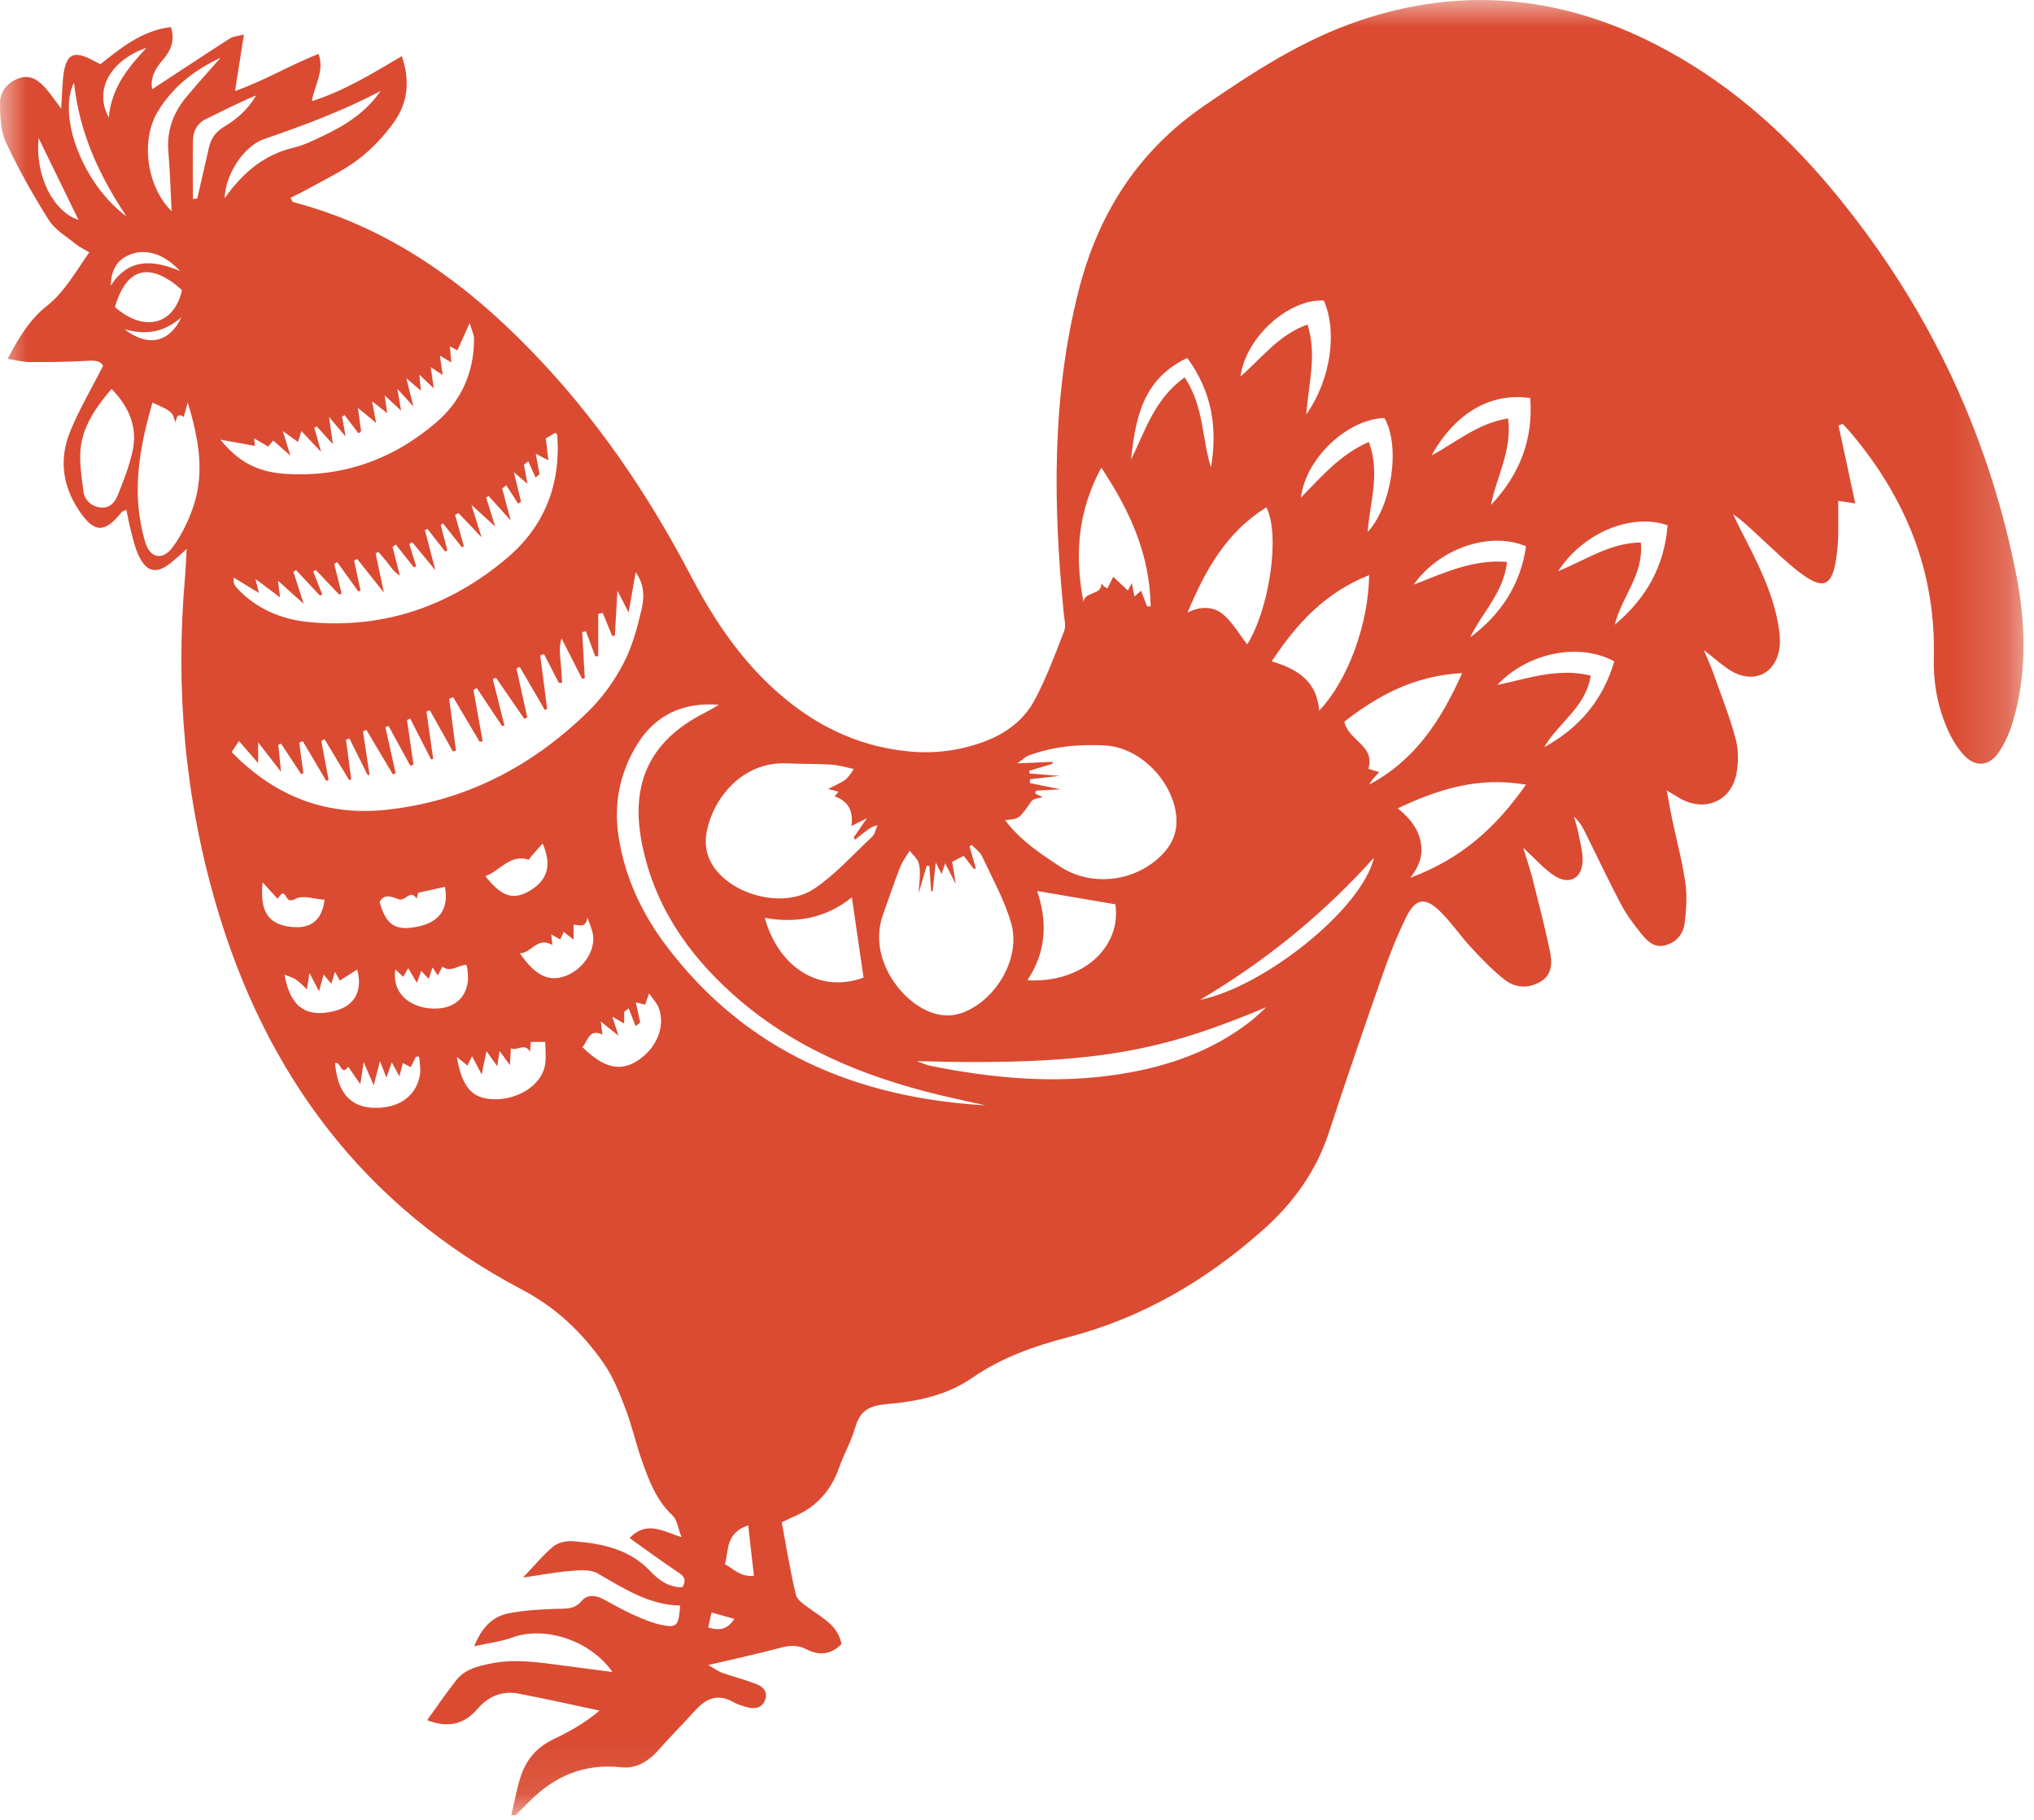 <svg width="38" height="34" viewBox="0 0 38 34" fill="none" xmlns="http://www.w3.org/2000/svg">
<mask id="mask0" mask-type="alpha" maskUnits="userSpaceOnUse" x="0" y="0" width="38" height="34">
<path fill-rule="evenodd" clip-rule="evenodd" d="M0 0H37.804V33.912H0V0Z" fill="white"/>
</mask>
<g mask="url(#mask0)">
<path fill-rule="evenodd" clip-rule="evenodd" d="M30.168 11.671C30.292 11.154 30.716 10.734 30.654 10.135C30.08 10.142 29.632 10.46 29.111 10.67C29.574 9.957 30.47 9.578 31.155 9.813C31.093 10.591 30.744 11.189 30.168 11.671ZM28.849 13.959C29.111 13.506 29.628 13.213 29.719 12.622C29.107 12.473 28.557 12.674 27.974 12.797C28.532 12.199 29.492 11.995 30.159 12.356C29.944 13.085 29.501 13.603 28.849 13.959ZM26.348 16.399C26.542 16.154 26.585 15.934 26.541 15.722C26.492 15.483 26.343 15.285 26.113 15.102C26.867 14.748 27.609 14.504 28.508 14.66C27.947 15.462 27.3 16.046 26.348 16.399ZM25.579 14.659C25.601 14.626 25.62 14.591 25.645 14.561C25.676 14.522 25.712 14.486 25.767 14.425C25.682 14.4 25.625 14.382 25.566 14.364C25.694 13.92 25.194 13.847 25.116 13.483C25.711 13.018 26.397 12.624 27.317 12.575C26.914 13.477 26.427 14.208 25.579 14.659ZM22.421 18.679C23.618 17.969 24.693 17.11 25.668 16.025C25.447 16.984 23.609 18.442 22.421 18.679ZM23.381 19.066C22.647 19.646 21.793 19.936 20.882 20.074C19.708 20.253 18.543 20.146 17.387 19.913C17.298 19.896 17.214 19.856 17.128 19.825C20.498 19.918 21.732 19.621 23.657 18.818C23.565 18.901 23.478 18.989 23.381 19.066ZM12.45 17.673C11.992 17.067 11.675 16.392 11.557 15.633C11.462 15.025 11.576 14.45 11.892 13.927C12.233 13.361 12.756 13.113 13.431 13.168C13.336 13.222 13.243 13.278 13.146 13.328C12.156 13.835 11.782 14.614 11.983 15.707C12.199 16.873 12.822 17.795 13.685 18.569C14.79 19.562 16.119 20.11 17.543 20.455C17.832 20.525 18.123 20.586 18.412 20.651C16 20.51 13.943 19.648 12.45 17.673ZM13.542 29.223C13.621 28.969 13.543 28.648 13.978 28.497C14.019 28.857 14.05 29.138 14.085 29.439C13.836 29.468 13.715 29.316 13.542 29.223ZM13.231 30.407C13.251 30.315 13.271 30.228 13.293 30.126C13.449 30.17 13.568 30.203 13.719 30.245C13.589 30.447 13.443 30.468 13.231 30.407ZM11.917 19.812C11.591 20.026 11.283 19.959 10.88 19.562C10.991 19.438 11.006 19.213 11.256 19.328C11.248 19.262 11.239 19.2 11.224 19.085C11.344 19.18 11.436 19.253 11.555 19.349C11.515 19.227 11.485 19.136 11.439 18.994C11.54 19.053 11.591 19.083 11.661 19.123V18.905C11.689 18.884 11.717 18.861 11.745 18.839C11.788 18.95 11.832 19.061 11.876 19.172C11.904 19.148 11.932 19.124 11.96 19.1C11.935 18.988 11.911 18.877 11.878 18.726C11.946 18.742 11.996 18.755 12.053 18.77C12.072 18.715 12.091 18.66 12.126 18.559C12.199 18.666 12.272 18.738 12.306 18.826C12.436 19.174 12.271 19.578 11.917 19.812ZM10.544 18.241C10.244 18.344 9.998 18.222 9.713 17.812C9.932 17.803 10.036 17.493 10.32 17.655C10.314 17.596 10.309 17.548 10.299 17.458C10.362 17.493 10.408 17.519 10.466 17.551C10.485 17.509 10.505 17.468 10.532 17.41C10.59 17.456 10.646 17.5 10.716 17.555V17.274C10.815 17.282 10.944 17.348 10.975 17.14C11.012 17.257 11.07 17.372 11.082 17.492C11.112 17.799 10.862 18.134 10.544 18.241ZM10.181 19.906C10.111 20.28 9.662 20.559 9.201 20.536C8.817 20.518 8.633 20.311 8.534 19.746C8.62 19.816 8.677 19.862 8.734 19.908C8.757 19.86 8.783 19.806 8.819 19.731C8.876 19.84 8.924 19.931 8.999 20.074C9.031 19.916 9.055 19.8 9.089 19.639C9.164 19.744 9.221 19.825 9.289 19.92C9.303 19.831 9.314 19.756 9.333 19.635C9.405 19.734 9.459 19.807 9.526 19.9C9.532 19.784 9.538 19.693 9.544 19.583C9.663 19.647 9.798 19.468 9.903 19.65C9.909 19.578 9.913 19.518 9.917 19.466H10.186C10.186 19.586 10.21 19.751 10.181 19.906ZM7.386 18.111C7.444 18.166 7.486 18.205 7.533 18.249C7.56 18.202 7.589 18.151 7.626 18.088C7.679 18.178 7.726 18.256 7.789 18.363C7.824 18.266 7.841 18.218 7.869 18.139C7.924 18.197 7.965 18.241 8.01 18.288C8.032 18.222 8.053 18.156 8.08 18.074C8.12 18.135 8.148 18.176 8.18 18.223C8.209 18.166 8.237 18.112 8.265 18.058C8.426 18.183 8.565 18.019 8.716 18.027C8.819 18.461 8.63 18.783 8.243 18.835C7.839 18.89 7.306 18.675 7.386 18.111ZM6.998 20.697C6.661 20.691 6.442 20.536 6.332 20.228C6.296 20.124 6.271 20.004 6.259 19.866C6.284 19.852 6.304 19.86 6.321 19.879C6.338 19.897 6.354 19.924 6.369 19.947C6.401 19.994 6.437 20.025 6.506 19.931C6.57 20.024 6.635 20.116 6.732 20.256C6.753 20.119 6.768 20.02 6.794 19.843C6.872 20.021 6.917 20.125 6.981 20.275C7.022 20.121 7.049 20.017 7.099 19.825C7.155 19.971 7.18 20.034 7.218 20.133C7.252 20.038 7.277 19.968 7.32 19.848C7.378 19.954 7.417 20.025 7.462 20.109C7.483 20.026 7.504 19.946 7.526 19.86C7.574 19.885 7.618 19.907 7.675 19.938C7.707 19.872 7.738 19.807 7.77 19.742C7.79 19.741 7.81 19.74 7.83 19.74C7.837 19.845 7.862 19.952 7.849 20.054C7.794 20.465 7.466 20.707 6.998 20.697ZM5.316 18.21C5.392 18.241 5.467 18.26 5.527 18.3C5.596 18.345 5.652 18.408 5.734 18.483C5.75 18.38 5.762 18.304 5.782 18.179C5.853 18.315 5.9 18.404 5.96 18.519C5.989 18.414 6.012 18.332 6.046 18.209C6.108 18.282 6.147 18.327 6.191 18.378C6.21 18.316 6.228 18.257 6.258 18.156C6.296 18.226 6.321 18.27 6.348 18.32C6.458 18.25 6.567 18.181 6.673 18.113C6.781 18.512 6.628 18.797 6.239 18.891C5.712 19.019 5.418 18.805 5.316 18.21ZM4.906 16.485C5.022 16.611 5.104 16.702 5.185 16.791C5.198 16.775 5.231 16.736 5.265 16.695C5.363 16.67 5.335 16.899 5.52 16.793C5.654 16.716 5.879 16.799 6.064 16.81C6.013 17.203 5.802 17.366 5.409 17.313C5.007 17.257 4.852 17.025 4.906 16.485ZM7.799 17.313C7.386 17.397 7.21 17.281 7.092 16.85C7.188 16.671 7.35 16.772 7.453 16.802C7.576 16.838 7.673 16.603 7.784 16.791C7.796 16.739 7.809 16.689 7.812 16.679C7.992 16.639 8.153 16.604 8.313 16.568C8.387 16.976 8.215 17.229 7.799 17.313ZM9.89 16.646C9.591 16.821 9.369 16.754 9.068 16.369C9.345 16.269 9.517 15.955 9.875 16.059C9.886 16.062 9.91 16.016 9.929 15.994C9.996 15.918 10.064 15.843 10.138 15.759C10.314 16.17 10.231 16.446 9.89 16.646ZM4.465 13.845C4.579 13.976 4.684 14.097 4.823 14.257V13.869C4.976 14.067 5.094 14.219 5.25 14.42C5.229 14.21 5.214 14.063 5.199 13.915C5.216 13.908 5.234 13.9 5.251 13.894C5.376 14.083 5.502 14.273 5.627 14.463L5.668 14.445C5.642 14.255 5.616 14.066 5.59 13.876C5.612 13.865 5.634 13.856 5.655 13.846L6.096 14.59C6.11 14.583 6.125 14.577 6.139 14.57C6.094 14.328 6.048 14.085 6.003 13.843C6.023 13.831 6.043 13.819 6.063 13.809C6.215 14.063 6.367 14.317 6.52 14.571C6.534 14.569 6.548 14.567 6.562 14.565C6.529 14.317 6.497 14.068 6.464 13.82L6.528 13.797C6.642 14.025 6.755 14.253 6.869 14.482C6.881 14.48 6.892 14.477 6.904 14.474C6.863 14.204 6.822 13.935 6.781 13.664C6.803 13.655 6.824 13.647 6.846 13.637C7.01 13.913 7.175 14.19 7.339 14.466C7.357 14.461 7.374 14.455 7.392 14.449C7.328 14.161 7.264 13.873 7.2 13.585C7.22 13.577 7.24 13.57 7.259 13.563C7.395 13.811 7.53 14.059 7.666 14.306C7.686 14.299 7.706 14.292 7.725 14.285C7.685 14.008 7.644 13.73 7.604 13.452C7.624 13.443 7.644 13.434 7.664 13.425C7.794 13.679 7.923 13.934 8.053 14.188C8.066 14.185 8.08 14.181 8.093 14.178C8.051 13.883 8.009 13.588 7.967 13.293C7.988 13.285 8.01 13.277 8.031 13.27C8.174 13.526 8.317 13.783 8.461 14.04C8.48 14.035 8.499 14.03 8.518 14.025C8.476 13.701 8.434 13.378 8.392 13.054C8.417 13.045 8.442 13.035 8.467 13.026C8.632 13.304 8.796 13.582 8.961 13.859C8.98 13.857 8.998 13.853 9.017 13.85C8.96 13.529 8.902 13.21 8.845 12.89C8.866 12.878 8.887 12.866 8.908 12.855C9.066 13.092 9.224 13.33 9.382 13.567L9.424 13.553C9.352 13.265 9.279 12.976 9.207 12.687C9.227 12.679 9.247 12.671 9.267 12.663C9.443 12.918 9.619 13.174 9.795 13.429C9.814 13.42 9.833 13.412 9.851 13.404C9.784 13.099 9.717 12.794 9.649 12.489C9.669 12.48 9.689 12.469 9.71 12.459C9.866 12.728 10.022 12.996 10.179 13.265C10.193 13.259 10.208 13.252 10.222 13.245C10.179 12.912 10.136 12.579 10.093 12.246L10.163 12.22C10.255 12.399 10.348 12.578 10.44 12.757C10.461 12.757 10.482 12.758 10.502 12.758C10.494 12.629 10.488 12.5 10.475 12.371C10.461 12.232 10.44 12.093 10.491 11.928L10.875 12.681L10.925 12.672C10.909 12.385 10.893 12.097 10.877 11.81C10.9 11.804 10.923 11.797 10.946 11.791C11.004 11.947 11.063 12.105 11.121 12.262C11.139 12.261 11.158 12.26 11.176 12.259V11.469C11.204 11.463 11.232 11.456 11.26 11.45L11.436 11.878H11.487C11.501 11.626 11.516 11.374 11.535 11.035C11.623 11.206 11.675 11.308 11.744 11.443C11.79 11.184 11.829 10.959 11.876 10.691C12.056 10.942 12.032 11.19 11.981 11.408C11.9 11.751 11.804 12.102 11.64 12.41C11.47 12.732 11.247 13.041 10.987 13.295C9.93 14.329 8.669 14.982 7.187 15.132C6.072 15.244 5.119 14.866 4.328 14.05C4.373 13.984 4.408 13.931 4.465 13.845ZM4.118 8.214C4.361 8.258 4.561 8.293 4.762 8.33C4.761 8.32 4.756 8.275 4.746 8.189C4.847 8.247 4.929 8.295 5.01 8.343C5.04 8.308 5.07 8.273 5.105 8.231C5.197 8.312 5.282 8.387 5.424 8.511C5.369 8.332 5.337 8.226 5.284 8.053C5.413 8.146 5.489 8.201 5.567 8.257C5.587 8.192 5.606 8.133 5.631 8.054C5.742 8.172 5.838 8.274 5.999 8.444C5.94 8.233 5.907 8.113 5.874 7.994L5.915 7.965C6.004 8.063 6.093 8.16 6.22 8.299C6.194 8.117 6.176 7.992 6.147 7.789C6.272 7.938 6.347 8.025 6.457 8.156C6.429 8 6.41 7.894 6.391 7.786C6.406 7.775 6.422 7.765 6.437 7.754C6.524 7.868 6.611 7.983 6.698 8.097C6.714 8.082 6.731 8.068 6.747 8.055C6.73 7.931 6.712 7.808 6.686 7.62C6.817 7.729 6.898 7.796 7.027 7.901C6.997 7.744 6.979 7.646 6.951 7.497C7.06 7.582 7.133 7.64 7.234 7.719C7.219 7.611 7.207 7.529 7.186 7.387C7.297 7.49 7.375 7.563 7.494 7.673C7.468 7.521 7.451 7.424 7.424 7.265C7.537 7.389 7.605 7.464 7.724 7.594C7.674 7.397 7.642 7.267 7.591 7.066C7.705 7.163 7.767 7.216 7.863 7.299C7.853 7.194 7.845 7.119 7.834 6.999C7.934 7.095 8.005 7.162 8.104 7.256C8.083 7.11 8.068 7.003 8.047 6.859C8.136 6.918 8.19 6.954 8.271 7.007C8.252 6.879 8.237 6.773 8.218 6.643C8.299 6.691 8.352 6.723 8.433 6.771C8.422 6.663 8.414 6.578 8.404 6.472C8.459 6.501 8.502 6.524 8.545 6.545C8.609 6.403 8.674 6.26 8.774 6.036C8.819 6.188 8.856 6.255 8.856 6.322C8.859 6.952 8.62 7.488 8.149 7.893C7.336 8.589 6.386 8.928 5.308 8.851C4.801 8.815 4.441 8.617 4.118 8.214ZM3.904 2.755C3.83 3.072 3.758 3.39 3.686 3.707C3.659 3.711 3.631 3.715 3.603 3.719C3.603 3.355 3.599 2.99 3.605 2.626C3.608 2.444 3.683 2.303 3.859 2.218C4.164 2.071 4.462 1.914 4.784 1.784C4.643 2.032 4.434 2.221 4.195 2.362C4.033 2.459 3.944 2.583 3.904 2.755ZM3.622 9.432C3.531 9.712 3.397 9.993 3.221 10.229C3.03 10.484 2.793 10.424 2.707 10.11C2.63 9.836 2.582 9.545 2.574 9.26C2.559 8.667 2.682 8.09 2.849 7.521C2.986 7.583 3.072 7.623 3.129 7.658C3.224 7.717 3.239 7.765 3.278 7.891C3.287 7.862 3.293 7.829 3.304 7.804C3.307 7.795 3.311 7.787 3.316 7.78C3.326 7.767 3.339 7.759 3.357 7.759C3.376 7.759 3.4 7.768 3.433 7.789C3.453 7.717 3.473 7.645 3.508 7.52C3.71 8.189 3.823 8.809 3.622 9.432ZM2.475 8.436C2.413 8.714 2.308 8.983 2.201 9.249C2.148 9.383 2.048 9.504 1.875 9.481C1.698 9.457 1.578 9.339 1.558 9.175C1.522 8.88 1.467 8.571 1.519 8.286C1.585 7.914 1.805 7.592 2.084 7.265C2.428 7.621 2.572 7.998 2.475 8.436ZM1.382 1.542C1.482 2.464 1.836 3.252 2.363 4.042C1.561 3.456 1.066 2.184 1.382 1.542ZM0.721 2.579C0.99 3.131 1.238 3.641 1.467 4.109C1.005 3.958 0.652 3.302 0.721 2.579ZM2.738 0.892C2.397 1.258 2.08 1.638 2.033 2.195C1.752 1.69 2.052 1.133 2.738 0.892ZM2.07 5.336C2.075 5.037 2.193 4.839 2.454 4.747C2.748 4.645 3.068 4.747 3.364 5.063C2.835 4.842 2.395 4.832 2.07 5.336ZM3.39 5.928C3.16 6.409 2.758 6.486 2.327 6.152C2.731 6.263 3.054 6.213 3.39 5.928ZM2.147 5.736C2.366 4.99 2.804 4.886 3.4 5.419C3.257 6.067 2.697 6.219 2.147 5.736ZM2.949 2.082C3.225 1.624 3.634 1.305 4.121 1.079C3.906 1.325 3.684 1.567 3.476 1.819C3.233 2.113 3.112 2.449 3.146 2.84C3.177 3.201 3.186 3.565 3.206 3.945C2.741 3.487 2.621 2.624 2.949 2.082ZM7.112 1.698C6.839 2.096 6.454 2.342 6.035 2.539C5.856 2.623 5.676 2.714 5.486 2.759C4.927 2.89 4.53 3.234 4.198 3.703C4.205 3.269 4.551 2.731 4.931 2.6C5.674 2.342 6.412 2.072 7.112 1.698ZM9.129 9.267C9.245 9.396 9.36 9.524 9.542 9.725C9.496 9.554 9.472 9.467 9.449 9.381C9.427 9.296 9.404 9.211 9.382 9.126C9.408 9.106 9.435 9.086 9.46 9.066L9.68 9.411C9.698 9.398 9.716 9.385 9.734 9.371C9.695 9.211 9.656 9.052 9.6 8.822C9.71 8.916 9.766 8.964 9.855 9.039C9.828 8.899 9.808 8.79 9.788 8.682C9.815 8.66 9.842 8.64 9.869 8.618C9.915 8.72 9.96 8.82 10.006 8.922C10.031 8.9 10.056 8.879 10.08 8.858C10.059 8.745 10.038 8.633 10.009 8.477C10.105 8.526 10.165 8.558 10.245 8.6C10.228 8.454 10.212 8.325 10.197 8.191C10.258 8.154 10.319 8.119 10.381 8.083C10.391 8.101 10.41 8.119 10.411 8.139C10.479 9.057 10.167 9.839 9.473 10.425C8.415 11.32 7.18 11.753 5.782 11.623C5.258 11.574 4.786 11.377 4.42 10.979C4.381 10.936 4.357 10.879 4.365 10.79C4.514 10.882 4.664 10.973 4.839 11.079C4.815 10.986 4.8 10.929 4.772 10.817C4.936 10.941 5.067 11.038 5.232 11.161C5.22 11.062 5.211 10.99 5.194 10.85C5.364 11.002 5.484 11.111 5.674 11.282C5.592 11.03 5.537 10.857 5.481 10.684C5.498 10.673 5.515 10.662 5.532 10.651C5.681 10.81 5.829 10.969 5.977 11.127C5.992 11.12 6.006 11.114 6.021 11.108C5.965 10.965 5.909 10.822 5.853 10.68C5.868 10.669 5.883 10.657 5.898 10.647C6.045 10.8 6.191 10.954 6.337 11.109C6.353 11.102 6.368 11.095 6.383 11.087C6.337 10.904 6.291 10.721 6.244 10.537L6.301 10.502C6.432 10.684 6.563 10.866 6.693 11.049C6.707 11.044 6.722 11.04 6.736 11.035L6.616 10.473C6.635 10.463 6.653 10.452 6.672 10.442C6.821 10.63 6.971 10.817 7.173 11.072C7.109 10.771 7.063 10.556 7.017 10.341C7.034 10.33 7.05 10.319 7.066 10.309C7.126 10.378 7.188 10.446 7.244 10.519C7.307 10.601 7.365 10.687 7.47 10.754C7.424 10.574 7.379 10.395 7.334 10.216C7.354 10.201 7.374 10.187 7.394 10.173C7.506 10.316 7.618 10.458 7.731 10.6C7.746 10.594 7.76 10.587 7.775 10.58C7.732 10.442 7.689 10.304 7.647 10.165C7.665 10.153 7.683 10.142 7.702 10.131C7.827 10.282 7.951 10.433 8.134 10.654C8.053 10.346 7.996 10.124 7.938 9.903C7.954 9.896 7.97 9.889 7.986 9.882C8.096 10.022 8.206 10.162 8.316 10.303L8.358 10.285C8.317 10.126 8.275 9.968 8.234 9.809C8.248 9.799 8.261 9.788 8.275 9.777C8.393 9.926 8.512 10.075 8.63 10.225C8.642 10.218 8.654 10.212 8.666 10.206C8.611 10.01 8.557 9.815 8.502 9.619C8.524 9.608 8.545 9.597 8.566 9.586C8.689 9.715 8.813 9.845 8.996 10.037C8.927 9.816 8.881 9.669 8.808 9.433C8.981 9.591 9.083 9.684 9.251 9.836C9.179 9.605 9.131 9.451 9.083 9.298C9.099 9.288 9.114 9.277 9.129 9.267ZM16.133 18.264C15.343 18.557 14.56 18.112 14.287 17.148C14.89 17.256 15.436 17.151 15.915 16.764C15.988 17.268 16.058 17.748 16.133 18.264ZM14.704 14.262C14.979 14.275 15.256 14.268 15.531 14.285C15.671 14.294 15.809 14.338 15.948 14.365C15.919 14.436 15.813 14.559 15.779 14.579C15.682 14.638 15.578 14.686 15.471 14.741C15.522 14.755 15.585 14.771 15.664 14.79C15.636 14.825 15.614 14.852 15.594 14.877C15.847 14.971 15.944 15.139 15.907 15.431C15.977 15.396 16.046 15.361 16.196 15.287C16.083 15.452 16.016 15.55 15.948 15.648C15.957 15.66 15.965 15.673 15.973 15.686C16.037 15.636 16.102 15.586 16.166 15.536C16.226 15.488 16.286 15.44 16.393 15.418C16.361 15.49 16.346 15.583 16.293 15.633C15.94 15.965 15.611 16.333 15.214 16.602C14.684 16.961 13.789 16.761 13.384 16.262C13.206 16.043 13.149 15.795 13.206 15.522C13.328 14.924 13.856 14.223 14.704 14.262ZM16.496 17.089C16.602 16.792 16.703 16.493 16.817 16.2C16.859 16.093 16.933 15.997 16.994 15.895C17.057 15.972 17.124 16.027 17.154 16.099C17.184 16.168 17.185 16.253 17.185 16.332C17.185 16.437 17.171 16.541 17.16 16.692C17.221 16.488 17.268 16.33 17.314 16.171C17.331 16.174 17.347 16.177 17.363 16.18C17.374 16.336 17.384 16.492 17.395 16.649C17.404 16.65 17.413 16.651 17.422 16.653C17.44 16.49 17.459 16.328 17.482 16.116C17.535 16.219 17.56 16.269 17.591 16.328C17.611 16.268 17.627 16.219 17.658 16.127C17.723 16.255 17.773 16.355 17.855 16.514C17.826 16.333 17.808 16.218 17.789 16.102C17.85 16.07 17.913 16.037 18.002 15.989C18.057 16.059 18.126 16.147 18.195 16.234L18.231 16.223C18.192 16.086 18.153 15.95 18.114 15.815C18.127 15.805 18.141 15.796 18.154 15.786C18.22 15.856 18.309 15.914 18.347 15.997C18.54 16.412 18.769 16.819 18.893 17.256C19.07 17.885 18.631 18.65 18.025 18.903C17.762 19.013 17.513 18.983 17.266 18.857C16.748 18.592 16.23 17.835 16.496 17.089ZM19.376 16.646C19.882 16.732 20.354 16.813 20.838 16.895C20.955 17.693 20.228 18.372 19.194 18.314C19.564 17.758 19.562 17.195 19.376 16.646ZM19.339 14.825C19.344 14.807 19.35 14.789 19.356 14.771C19.511 14.763 19.667 14.754 19.816 14.747C19.626 14.708 19.432 14.669 19.237 14.629C19.241 14.606 19.244 14.582 19.247 14.558C19.409 14.539 19.57 14.521 19.794 14.495C19.566 14.477 19.401 14.464 19.236 14.451C19.233 14.434 19.231 14.417 19.229 14.4C19.374 14.356 19.519 14.313 19.665 14.269C19.665 14.257 19.665 14.244 19.665 14.233C19.471 14.241 19.276 14.25 19.005 14.262C19.111 14.187 19.158 14.137 19.215 14.116C19.679 13.943 20.168 13.9 20.652 13.928C21.291 13.964 21.887 14.572 21.971 15.207C22.007 15.485 21.932 15.725 21.742 15.934C21.254 16.469 20.41 16.587 19.803 16.189C19.432 15.944 19.058 15.699 18.776 15.321C19.043 15.302 19.039 15.298 19.272 14.967C19.306 14.918 19.406 14.916 19.48 14.892C19.43 14.868 19.384 14.847 19.339 14.825ZM20.575 8.737C21.126 9.565 21.483 10.38 21.497 11.328C21.456 11.328 21.433 11.333 21.431 11.328C21.392 11.232 21.355 11.134 21.317 11.035C21.28 11.068 21.246 11.099 21.194 11.144C21.176 11.054 21.161 10.981 21.144 10.892C21.116 10.945 21.095 10.988 21.072 11.033C20.979 10.946 20.891 10.863 20.797 10.776C20.773 10.824 20.732 10.908 20.69 10.993C20.661 10.976 20.639 10.966 20.621 10.95C20.603 10.936 20.589 10.915 20.573 10.898C20.597 11.122 20.265 11.044 20.241 11.246C20.081 10.4 20.119 9.583 20.575 8.737ZM22.181 6.688C22.643 7.317 22.749 7.997 22.624 8.732C22.451 8.197 22.498 7.599 22.132 7.05C21.57 7.452 21.395 8.049 21.131 8.587C21.213 7.817 21.347 7.079 22.181 6.688ZM23.659 9.478C23.921 9.98 23.718 11.373 23.301 12.039C23.143 11.838 23.018 11.609 22.829 11.462C22.668 11.336 22.434 11.317 22.186 11.445C22.52 10.643 22.918 9.938 23.659 9.478ZM24.732 5.615C24.986 6.186 24.868 7.086 24.404 7.743C24.451 7.139 24.606 6.623 24.427 6.064C23.892 6.251 23.578 6.686 23.176 7.033C23.272 6.3 24.077 5.58 24.732 5.615ZM25.579 10.745C25.566 11.681 25.171 12.725 24.645 13.278C24.607 12.75 24.269 12.506 23.759 12.356C24.22 11.659 24.747 11.074 25.579 10.745ZM25.863 7.809C26.166 8.324 26.007 9.445 25.551 9.94C25.591 9.387 25.791 8.848 25.574 8.257C25.041 8.487 24.692 8.901 24.303 9.298C24.394 8.561 25.17 7.833 25.863 7.809ZM28.51 10.207C28.407 10.921 28.043 11.479 27.466 11.908C27.689 11.443 28.092 11.074 28.155 10.498C27.514 10.447 26.988 10.7 26.411 10.923C26.892 10.241 27.839 9.92 28.51 10.207ZM28.589 7.437C28.647 8.213 28.389 8.869 27.855 9.434C27.958 8.904 28.254 8.414 28.175 7.817C27.604 7.908 27.205 8.265 26.746 8.508C27.185 7.715 27.855 7.327 28.589 7.437ZM34.183 3.489C33.268 2.4 32.205 1.482 30.93 0.829C29.157 -0.077 27.321 -0.259 25.419 0.378C24.344 0.738 23.409 1.348 22.484 1.985C21.252 2.835 20.513 4.001 20.149 5.438C19.647 7.423 19.675 9.429 19.872 11.444C19.883 11.561 19.919 11.692 19.88 11.793C19.709 12.233 19.545 12.68 19.321 13.093C19.115 13.472 18.765 13.722 18.354 13.868C17.913 14.025 17.46 14.083 16.993 14.04C15.965 13.945 15.108 13.493 14.37 12.79C13.751 12.201 13.293 11.498 12.9 10.746C12.096 9.209 11.124 7.787 9.912 6.54C8.663 5.253 7.24 4.237 5.476 3.775C5.46 3.771 5.453 3.737 5.429 3.694C5.532 3.643 5.637 3.595 5.736 3.539C6.057 3.358 6.397 3.202 6.688 2.982C6.946 2.786 7.179 2.539 7.366 2.275C7.62 1.916 7.664 1.504 7.507 1.049C6.961 1.369 6.446 1.693 5.826 1.89C5.881 1.576 6.066 1.323 5.951 1.007C5.423 1.214 4.955 1.5 4.391 1.701C4.452 1.316 4.502 0.996 4.557 0.644C4.442 0.675 4.357 0.679 4.296 0.718C3.813 1.028 3.333 1.346 2.843 1.667C2.803 1.458 2.9 1.28 3.04 1.121C3.197 0.942 3.272 0.749 3.193 0.505C2.657 0.571 2.266 0.888 1.876 1.199C1.829 1.175 1.795 1.159 1.762 1.141C1.367 0.925 1.225 1 1.179 1.456C1.162 1.62 1.158 1.786 1.143 2.03C1.022 1.869 0.953 1.765 0.871 1.67C0.737 1.516 0.583 1.384 0.358 1.461C0.139 1.537 -0.003 1.708 0 1.935C0.002 2.18 0.012 2.449 0.113 2.665C0.346 3.163 0.619 3.647 0.913 4.113C1.026 4.293 1.236 4.414 1.408 4.555C1.483 4.616 1.574 4.658 1.668 4.715C1.406 5.085 1.21 5.451 0.868 5.722C0.559 5.966 0.348 6.309 0.144 6.704C0.302 6.729 0.427 6.763 0.552 6.764C0.894 6.766 1.237 6.762 1.578 6.744C1.728 6.736 1.864 6.719 1.926 6.834C1.707 7.265 1.479 7.65 1.311 8.061C1.104 8.567 1.163 9.067 1.471 9.53C1.756 9.96 1.955 9.969 2.273 9.567C2.286 9.55 2.315 9.546 2.361 9.525C2.389 9.657 2.411 9.785 2.444 9.91C2.484 10.063 2.518 10.219 2.582 10.361C2.731 10.692 2.92 10.734 3.198 10.512C3.275 10.449 3.347 10.381 3.487 10.257C3.473 10.496 3.469 10.65 3.455 10.802C3.275 12.871 3.455 14.909 4.037 16.902C4.961 20.07 6.796 22.536 9.746 24.09C10.391 24.43 10.878 24.895 11.278 25.47C11.455 25.724 11.573 26.025 11.685 26.317C11.806 26.635 11.88 26.973 11.994 27.294C12.126 27.666 12.264 28.035 12.569 28.317C12.649 28.391 12.662 28.538 12.732 28.719C12.371 28.599 12.078 28.408 11.761 28.735C12.061 28.948 12.335 29.149 12.616 29.339C12.728 29.415 12.852 29.47 12.751 29.653C12.494 29.661 12.305 29.519 12.144 29.349C11.75 28.935 11.238 28.836 10.708 28.794C10.586 28.784 10.43 28.816 10.34 28.89C10.147 29.048 9.988 29.246 9.772 29.473C10.116 29.423 10.388 29.37 10.662 29.349C10.828 29.335 11.027 29.317 11.16 29.393C11.65 29.672 12.12 29.986 12.706 29.996C12.684 30.362 12.644 30.415 12.382 30.363C12.191 30.325 12.006 30.246 11.827 30.166C11.635 30.081 11.453 29.973 11.267 29.874C11.125 29.8 10.97 29.786 10.867 29.91C10.723 30.082 10.549 30.05 10.365 30.058C10.078 30.069 9.786 30.085 9.504 30.141C9.214 30.198 9.009 30.387 8.859 30.756C9.147 30.692 9.368 30.669 9.569 30.594C10.167 30.37 11.03 30.642 11.442 31.238C11.1 31.193 10.794 31.152 10.487 31.112C10.057 31.056 9.626 30.989 9.19 31.075C8.943 31.124 8.692 31.179 8.526 31.388C8.339 31.623 8.171 31.873 7.981 32.137C8.354 32.285 8.663 32.224 8.913 31.935C9.122 31.692 9.377 31.583 9.686 31.641C10.174 31.733 10.659 31.844 11.201 31.958C10.914 32.202 10.625 32.357 10.335 32.496C10.027 32.645 9.83 32.876 9.729 33.188C9.652 33.424 9.61 33.671 9.552 33.913H9.631C9.712 33.833 9.794 33.754 9.874 33.672C10.35 33.185 10.91 32.941 11.606 33.018C11.879 33.048 12.111 32.911 12.298 32.7C12.524 32.443 12.767 32.2 12.997 31.946C13.196 31.728 13.414 31.639 13.694 31.797C13.773 31.842 13.864 31.869 13.953 31.894C14.09 31.932 14.223 31.92 14.289 31.773C14.358 31.615 14.262 31.514 14.13 31.463C13.923 31.383 13.706 31.327 13.495 31.254C13.423 31.229 13.36 31.18 13.232 31.108C13.734 30.988 14.158 30.898 14.576 30.786C14.75 30.74 14.899 30.727 15.068 30.814C15.295 30.931 15.523 30.922 15.721 30.713C15.655 30.372 15.375 30.235 15.135 30.059C15.034 29.984 14.895 29.899 14.87 29.795C14.762 29.352 14.691 28.899 14.605 28.442C14.692 28.4 14.749 28.368 14.808 28.344C15.236 28.169 15.52 27.863 15.674 27.426C15.766 27.166 15.907 26.921 15.982 26.656C16.069 26.351 16.255 26.259 16.554 26.234C17.122 26.187 17.69 26.07 18.163 25.742C18.718 25.358 19.331 25.145 19.97 24.979C21.351 24.618 22.543 23.914 23.601 22.973C24.161 22.475 24.589 21.885 24.826 21.161C25.149 20.173 25.487 19.19 25.831 18.208C25.956 17.848 26.097 17.491 26.264 17.149C26.447 16.773 26.628 16.748 26.927 17.05C27.131 17.255 27.294 17.499 27.492 17.71C27.688 17.921 27.89 18.133 28.116 18.308C28.316 18.462 28.564 18.472 28.787 18.336C29.003 18.205 29 17.979 28.957 17.772C28.862 17.321 28.748 16.875 28.635 16.429C28.589 16.248 28.528 16.07 28.457 15.838C28.682 16.044 28.838 16.228 29.031 16.356C29.318 16.545 29.563 16.411 29.567 16.072C29.569 15.905 29.521 15.736 29.488 15.569C29.467 15.465 29.435 15.362 29.407 15.258C29.519 15.358 29.577 15.474 29.634 15.59C29.851 16.026 30.058 16.468 30.286 16.898C30.39 17.094 30.526 17.275 30.666 17.448C30.773 17.582 30.904 17.711 31.101 17.663C31.315 17.611 31.447 17.455 31.473 17.246C31.502 17.001 31.523 16.745 31.488 16.503C31.43 16.1 31.324 15.704 31.24 15.305C31.207 15.147 31.179 14.986 31.137 14.765C31.272 14.846 31.337 14.889 31.405 14.926C31.857 15.171 32.337 14.969 32.439 14.464C32.481 14.251 32.481 14.01 32.425 13.801C32.314 13.384 32.152 12.98 32.007 12.57C31.965 12.452 31.912 12.338 31.832 12.145C32.046 12.311 32.18 12.436 32.334 12.529C32.769 12.794 33.198 12.579 33.249 12.071C33.262 11.93 33.243 11.781 33.217 11.641C33.103 11.024 32.816 10.473 32.532 9.923C32.477 9.817 32.428 9.71 32.376 9.604C32.575 9.743 32.732 9.9 32.896 10.051C33.129 10.265 33.355 10.488 33.604 10.681C34.064 11.036 34.234 10.962 34.31 10.398C34.325 10.28 34.338 10.162 34.341 10.044C34.346 9.822 34.342 9.6 34.342 9.358C34.434 9.372 34.53 9.386 34.661 9.405C34.552 8.9 34.45 8.425 34.348 7.949C34.375 7.94 34.401 7.93 34.427 7.92C34.477 7.975 34.529 8.028 34.577 8.085C35.601 9.298 36.169 10.68 36.128 12.285C36.116 12.739 36.194 13.179 36.372 13.596C36.448 13.775 36.551 13.952 36.679 14.096C36.897 14.339 37.158 14.325 37.342 14.055C37.465 13.873 37.555 13.659 37.616 13.447C37.879 12.526 37.842 11.592 37.655 10.668C37.112 7.981 35.946 5.588 34.183 3.489Z" fill="#DA4B32"/>
</g>
</svg>